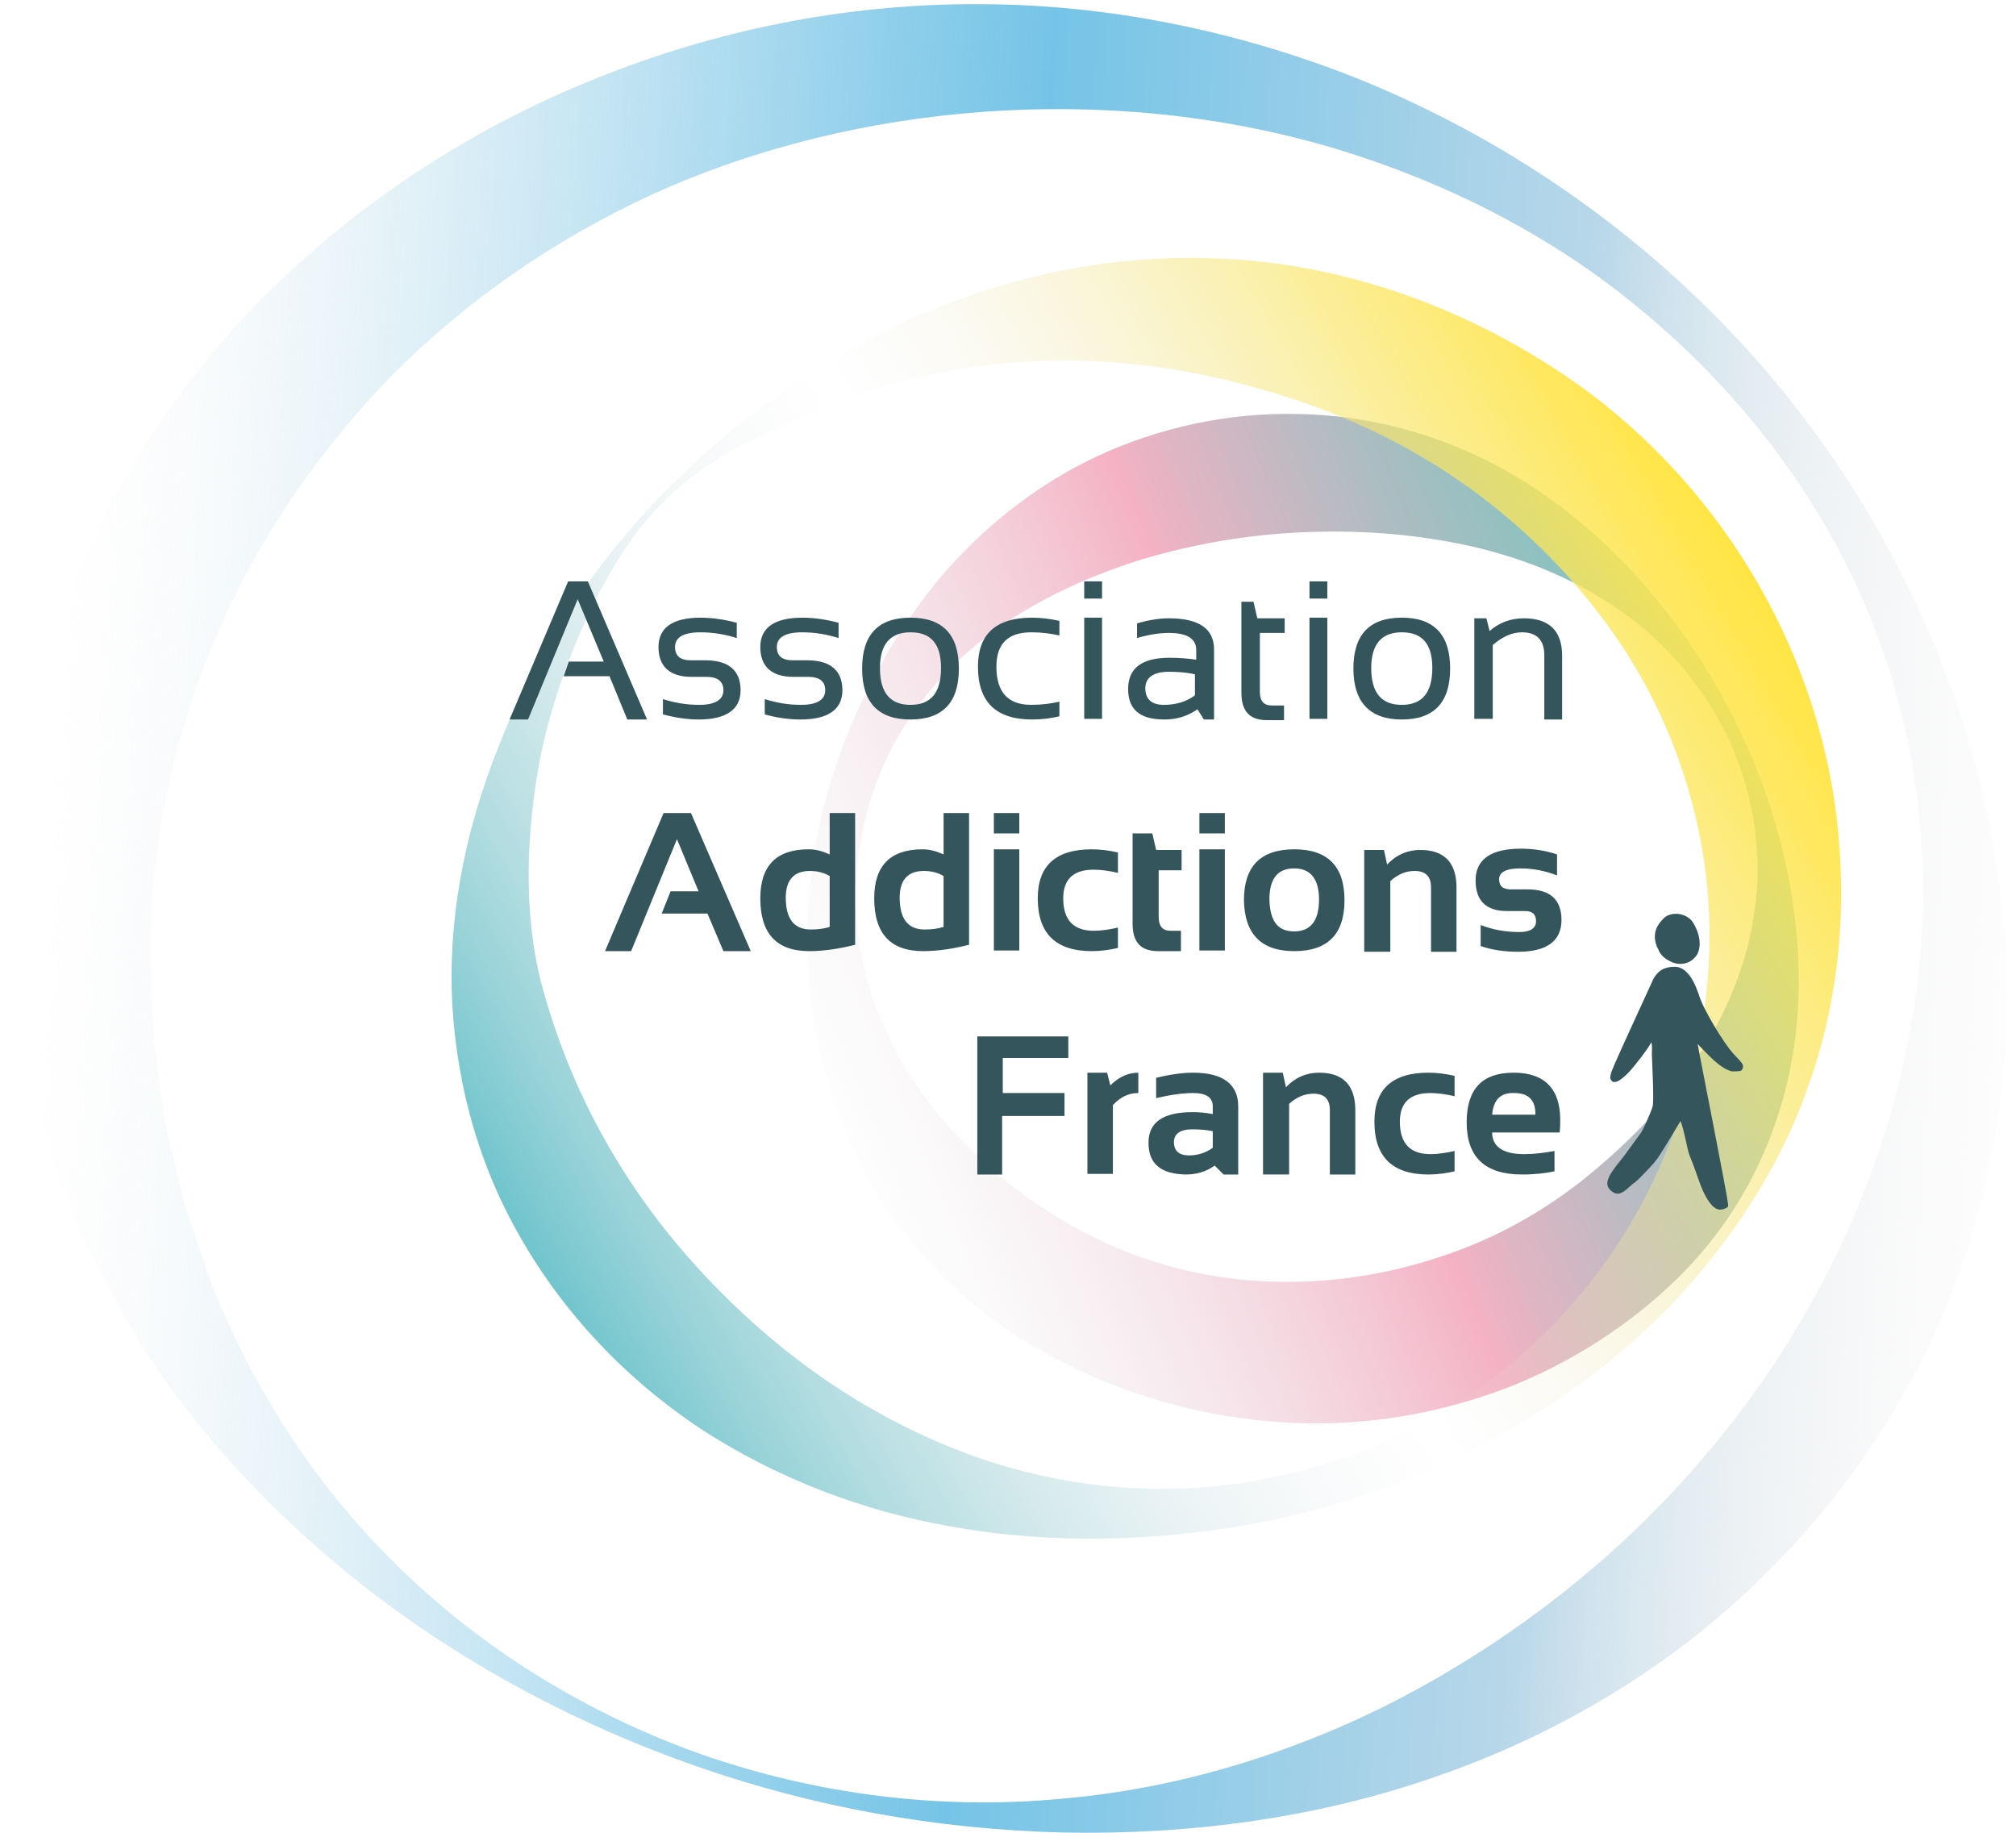 <svg xmlns="http://www.w3.org/2000/svg" xml:space="preserve" version="1.1" height="50" width="55" id="logo_x5F_AAF_xA0_Image_1_" viewBox="0 0 314 288">
  <defs id="defs76">
    <linearGradient gradientUnits="userSpaceOnUse" y2="264.8" y1="154.5" x2="140.8" x1="331.84" id="SVGID_3_-4" gradientTransform="translate(44.32 -74.917)">
      <stop id="stop46-7" offset="0" stop-color="#FFE544"/>
      <stop id="stop48-1" offset=".058" stop-opacity=".884" stop-color="#FEE54D"/>
      <stop id="stop50-4" offset=".153" stop-opacity=".694" stop-color="#FAE665"/>
      <stop id="stop52-8" offset=".273" stop-opacity=".454" stop-color="#F4E68D"/>
      <stop id="stop54-5" offset=".412" stop-opacity=".177" stop-color="#ECE7C3"/>
      <stop id="stop56-3" offset=".5" stop-opacity="0" stop-color="#E6E8EA"/>
      <stop id="stop58-3" offset=".573" stop-opacity=".146" stop-color="#DDE5E8"/>
      <stop id="stop60-4" offset=".692" stop-opacity=".384" stop-color="#C5DEE2"/>
      <stop id="stop62-5" offset=".842" stop-opacity=".685" stop-color="#9DD2D7"/>
      <stop id="stop64-7" offset="1" stop-color="#6CC3CB"/>
    </linearGradient>
    <linearGradient gradientUnits="userSpaceOnUse" y2="264.8" y1="154.5" x2="140.8" x1="331.84" id="SVGID_3_-7">
      <stop id="stop46-0" offset="0" stop-color="#FFE544"/>
      <stop id="stop48-3" offset=".058" stop-opacity=".884" stop-color="#FEE54D"/>
      <stop id="stop50-46" offset=".153" stop-opacity=".694" stop-color="#FAE665"/>
      <stop id="stop52-9" offset=".273" stop-opacity=".454" stop-color="#F4E68D"/>
      <stop id="stop54-1" offset=".412" stop-opacity=".177" stop-color="#ECE7C3"/>
      <stop id="stop56-6" offset=".5" stop-opacity="0" stop-color="#E6E8EA"/>
      <stop id="stop58-0" offset=".573" stop-opacity=".146" stop-color="#DDE5E8"/>
      <stop id="stop60-7" offset=".692" stop-opacity=".384" stop-color="#C5DEE2"/>
      <stop id="stop62-6" offset=".842" stop-opacity=".685" stop-color="#9DD2D7"/>
      <stop id="stop64-5" offset="1" stop-color="#6CC3CB"/>
    </linearGradient>
    <linearGradient gradientUnits="userSpaceOnUse" y2="177.36" y1="243.32" x2="341.1" x1="185.7" id="SVGID_1_-0">
      <stop id="stop2-9" offset="0" stop-opacity="0" stop-color="#E6E8EA"/>
      <stop id="stop4-2" offset=".5" stop-color="#F4B2C4"/>
      <stop id="stop6-8" offset=".558" stop-color="#DFB5C3"/>
      <stop id="stop8-5" offset=".699" stop-color="#B2BCC2"/>
      <stop id="stop10-9" offset=".825" stop-color="#91C1C0"/>
      <stop id="stop12-7" offset=".929" stop-color="#7DC4C0"/>
      <stop id="stop14-4" offset="1" stop-color="#76C5BF"/>
    </linearGradient>
    <linearGradient gradientUnits="userSpaceOnUse" y2="177.36" y1="243.32" x2="341.1" x1="185.7" id="SVGID_1_-2">
      <stop id="stop2-2" offset="0" stop-opacity="0" stop-color="#E6E8EA"/>
      <stop id="stop4-8" offset=".5" stop-color="#F4B2C4"/>
      <stop id="stop6-9" offset=".558" stop-color="#DFB5C3"/>
      <stop id="stop8-4" offset=".699" stop-color="#B2BCC2"/>
      <stop id="stop10-3" offset=".825" stop-color="#91C1C0"/>
      <stop id="stop12-5" offset=".929" stop-color="#7DC4C0"/>
      <stop id="stop14-6" offset="1" stop-color="#76C5BF"/>
    </linearGradient>
    <linearGradient gradientUnits="userSpaceOnUse" gradientTransform="rotate(3.438 3035.912 1465.713)" y2="381.69" y1="381.69" x2="-18.994" x1="310.92" id="SVGID_2_-4">
      <stop id="stop19-9" offset="0" stop-opacity="0" stop-color="#ECECEC"/>
      <stop id="stop21-5" offset=".068" stop-opacity=".284" stop-color="#E8EAEC"/>
      <stop id="stop23-7" offset=".133" stop-opacity=".555" stop-color="#DDE6EB"/>
      <stop id="stop25-9" offset=".197" stop-opacity=".821" stop-color="#C9DEEA"/>
      <stop id="stop27-1" offset=".239" stop-color="#B8D7E9"/>
      <stop id="stop29-9" offset=".503" stop-color="#75C4E7"/>
      <stop id="stop31-4" offset=".583" stop-opacity=".826" stop-color="#79C5E7"/>
      <stop id="stop33-5" offset=".668" stop-opacity=".64" stop-color="#86CAE8"/>
      <stop id="stop35-3" offset=".757" stop-opacity=".449" stop-color="#9BD1E9"/>
      <stop id="stop37-9" offset=".847" stop-opacity=".253" stop-color="#B9DBEA"/>
      <stop id="stop39-9" offset=".937" stop-opacity=".057" stop-color="#E0E8EB"/>
      <stop id="stop41-3" offset=".963" stop-opacity="0" stop-color="#ECECEC"/>
    </linearGradient>
  </defs>
  <g id="g71" transform="translate(-59.422 -65.84)">
    <linearGradient gradientUnits="userSpaceOnUse" y2="177.36" y1="243.32" x2="341.1" x1="185.7" id="SVGID_1_">
      <stop id="stop2" offset="0" stop-opacity="0" stop-color="#E6E8EA"/>
      <stop id="stop4" offset=".5" stop-color="#F4B2C4"/>
      <stop id="stop6" offset=".558" stop-color="#DFB5C3"/>
      <stop id="stop8" offset=".699" stop-color="#B2BCC2"/>
      <stop id="stop10" offset=".825" stop-color="#91C1C0"/>
      <stop id="stop12" offset=".929" stop-color="#7DC4C0"/>
      <stop id="stop14" offset="1" stop-color="#76C5BF"/>
    </linearGradient>
    <path id="path17" fill="url(#SVGID_1_)" d="M332 181.9c3.9 8.4 6.6 17.4 7.9 26.8s1.1 19.4-1.5 29.1c-2.6 9.8-7.6 19.3-15 27.1s-16.7 14.1-27 18.4c-10.3 4.2-21.7 6.4-32.9 6.2-11.3-.2-22.4-2.6-32.5-6.8-10.1-4.3-19.3-10.3-26.5-18-7.3-7.6-12.4-16.7-15.6-26.1-6.2-18.9-5-38.6 1.9-56.4 3.5-8.9 8.3-17.5 14.8-25.4 6.5-7.7 14.9-14.6 24.7-19.2s20.9-7 31.9-6.7c11 .2 21.9 3.2 31.2 8.2s17.1 11.8 23.4 19.1 11.3 15.2 15.2 23.7zm-2 .8c-3.7-8.2-9.7-15.5-17.2-20.8s-16.2-8.7-24.9-10.5-17.2-2.3-25.6-1.9-16.6 1.8-24.7 4.2c-8 2.5-16 6-23.1 11.1s-13.1 11.9-16.9 19.7-5.5 16.6-5 25.2 3.4 16.9 7.8 24.2c4.5 7.3 10.4 13.4 16.9 18.5 6.6 5 13.9 9.1 21.8 11.6 15.8 5.1 32.9 4 47.9-1.6 7.6-2.8 14.6-6.9 20.8-12s12-11 16.7-18 8.2-15.1 9.3-23.9c1.2-8.5-.2-17.6-3.8-25.8z"/>
    <linearGradient gradientUnits="userSpaceOnUse" gradientTransform="rotate(3.438 3035.912 1465.713)" y2="381.69" y1="381.69" x2="-18.994" x1="310.92" id="SVGID_2_">
      <stop id="stop19" offset="0" stop-opacity="0" stop-color="#ECECEC"/>
      <stop id="stop21" offset=".068" stop-opacity=".284" stop-color="#E8EAEC"/>
      <stop id="stop23" offset=".133" stop-opacity=".555" stop-color="#DDE6EB"/>
      <stop id="stop25" offset=".197" stop-opacity=".821" stop-color="#C9DEEA"/>
      <stop id="stop27" offset=".239" stop-color="#B8D7E9"/>
      <stop id="stop29" offset=".503" stop-color="#75C4E7"/>
      <stop id="stop31" offset=".583" stop-opacity=".826" stop-color="#79C5E7"/>
      <stop id="stop33" offset=".668" stop-opacity=".64" stop-color="#86CAE8"/>
      <stop id="stop35" offset=".757" stop-opacity=".449" stop-color="#9BD1E9"/>
      <stop id="stop37" offset=".847" stop-opacity=".253" stop-color="#B9DBEA"/>
      <stop id="stop39" offset=".937" stop-opacity=".057" stop-color="#E0E8EB"/>
      <stop id="stop41" offset=".963" stop-opacity="0" stop-color="#ECECEC"/>
    </linearGradient>
    <path id="path44" fill="url(#SVGID_2_)" d="M167.5 343.4c-18.3-6.4-35.6-15.5-51-27.3-15.3-11.8-28.9-26.2-38.8-43-2.2-4.3-4.5-8.6-6.8-12.9-1.8-4.5-3.6-9-5.3-13.6-1.2-4.7-2.7-9.4-3.8-14.1-.7-4.8-1.6-9.6-2-14.4-1.5-19.4 1.5-39.2 8.4-57.5 7.1-18.3 18.2-35.4 32.6-49.4 14.4-14.1 31.8-25.4 50.8-33 19-7.7 39.6-11.8 60.2-11.7 20.6 0 41 4.3 59.6 11.7 37.3 15.1 67.3 42.7 84.6 76.2 8.7 16.7 14.6 34.9 16.6 53.7 2.1 18.8.1 38.2-6.2 56.5-6.4 18.2-17.2 35.2-31.5 49.1-14.2 14-31.9 24.6-50.9 31.2-19 6.7-39.3 9.3-59 8.9-19.8-.5-39.2-4-57.5-10.4zm.7-1.9c18 6.3 37.6 8.8 56.5 7 19-1.6 37.1-7.4 53.2-15.7 32.2-16.9 56.9-43 70.8-74.3 6.9-15.6 11-32.6 11.5-49.9.4-17.3-3.1-35.1-10.7-51.3s-19.2-30.8-33.4-42.6C301.9 102.8 285 94.3 267.2 89c-17.8-5.2-36.4-6.9-54.5-5.6s-35.8 5.6-52 12.9c-16.1 7.4-30.6 17.6-42.4 29.9-11.8 12.4-21.1 26.7-27.4 42.3-6.3 15.5-9.4 32.2-9.2 48.9.1 4.2.5 8.4.6 12.6.5 4.2 1.2 8.4 1.7 12.6.9 4.1 2.1 8.3 3 12.5l4.2 12.3c6.4 16.2 16.1 31.7 29.4 44.6 13.1 12.9 29.6 23.1 47.6 29.5z"/>
    <linearGradient gradientUnits="userSpaceOnUse" y2="264.8" y1="154.5" x2="140.8" x1="331.84" id="SVGID_3_">
      <stop id="stop46" offset="0" stop-color="#FFE544"/>
      <stop id="stop48" offset=".058" stop-opacity=".884" stop-color="#FEE54D"/>
      <stop id="stop50" offset=".153" stop-opacity=".694" stop-color="#FAE665"/>
      <stop id="stop52" offset=".273" stop-opacity=".454" stop-color="#F4E68D"/>
      <stop id="stop54" offset=".412" stop-opacity=".177" stop-color="#ECE7C3"/>
      <stop id="stop56" offset=".5" stop-opacity="0" stop-color="#E6E8EA"/>
      <stop id="stop58" offset=".573" stop-opacity=".146" stop-color="#DDE5E8"/>
      <stop id="stop60" offset=".692" stop-opacity=".384" stop-color="#C5DEE2"/>
      <stop id="stop62" offset=".842" stop-opacity=".685" stop-color="#9DD2D7"/>
      <stop id="stop64" offset="1" stop-color="#6CC3CB"/>
    </linearGradient>
    <path fill="url(#SVGID_3_)" id="path67" d="M155.9 150.4c8.2-9.8 18-18.6 29.3-25.8 11.2-7.2 24.1-12.9 38-15.9s28.8-3.2 43.1-.1 27.9 9.3 39.6 17.6c23.6 16.8 38.5 43.4 41 70.6 1.3 13.6-.2 27.4-4.9 40.2-4.5 12.8-12.3 24.4-21.6 34.1-19 19.5-44.7 31.5-71.7 35.2-13.5 1.8-27.5 1.9-41.3-.6-13.8-2.4-27.4-7.6-39.2-15.3-11.8-7.8-21.7-18.3-28.5-30.3-6.9-12-10.3-25.5-10.7-38.8-.3-13.3 2.6-26.3 7.4-38.2 4.6-11.9 11.3-22.9 19.5-32.7zm3.8-2.9c-8.1 9.6-14.3 25.3-16.7 37-2.3 11.9-2.8 24.7.1 35.9 6 22.4 18.6 41.1 36.5 56.1 9 7.5 19.3 13.7 31 18 11.6 4.2 24.4 6.1 37.1 5s25.1-4.9 35.9-11.2c10.9-6.1 20-14.7 26.9-24.4s11.4-20.6 13.9-31.5c2.5-11 3-22.3 1.1-33.2s-5.9-21.4-11.9-30.8c-6-9.3-13.7-17.6-22.8-24.5s-19.4-12.1-30.6-15.7c-11.1-3.5-22.4-5.7-34.7-5.7s-25 2.1-36.8 7c-11.6 4.9-20.8 8.4-29 18z"/>
    <path id="path69" fill="#34555b" d="M141 178.9h-2.9l9.2-21.7h3.1l9.3 21.7h-3.1l-2.8-6.8h-7.2l.8-2.3h5.5l-4.1-9.8zm21.2-.8v-2.4c1.9.6 3.8.9 5.7.9 2.5 0 3.8-.8 3.8-2.3 0-1.4-.9-2.1-2.7-2.1h-2.3c-3.4 0-5.2-1.6-5.2-4.7 0-3 2.2-4.6 6.6-4.6 1.9 0 3.8.3 5.7.8v2.4c-1.9-.6-3.8-.9-5.7-.9-2.7 0-4 .8-4 2.3 0 1.4.8 2.1 2.5 2.1h2.3c3.6 0 5.5 1.6 5.5 4.7 0 3-2.2 4.6-6.6 4.6-1.8 0-3.7-.3-5.6-.8zm16 0v-2.4c1.9.6 3.8.9 5.7.9 2.5 0 3.8-.8 3.8-2.3 0-1.4-.9-2.1-2.7-2.1h-2.3c-3.4 0-5.2-1.6-5.2-4.7 0-3 2.2-4.6 6.6-4.6 1.9 0 3.8.3 5.7.8v2.4c-1.9-.6-3.8-.9-5.7-.9-2.7 0-4 .8-4 2.3 0 1.4.8 2.1 2.5 2.1h2.3c3.6 0 5.5 1.6 5.5 4.7 0 3-2.2 4.6-6.6 4.6-1.9 0-3.8-.3-5.6-.8zm15.3-7.2c0-5.3 2.5-8 7.6-8s7.6 2.7 7.6 8-2.5 8-7.6 8-7.6-2.7-7.6-8zm7.6 5.7c3.2 0 4.8-1.9 4.8-5.8 0-3.8-1.6-5.6-4.8-5.6s-4.8 1.9-4.8 5.6c0 3.9 1.6 5.8 4.8 5.8zm23.4 1.8c-1.3.3-2.7.5-4.3.5-5.7 0-8.5-2.8-8.5-8.3 0-5.1 2.8-7.7 8.5-7.7 1.5 0 2.9.2 4.3.5v2.3c-1.3-.3-2.8-.5-4.4-.5-3.7 0-5.5 1.8-5.5 5.4 0 4 1.8 6 5.5 6 1.6 0 3.1-.2 4.4-.5zm6.7-21.2v2.7h-2.8v-2.7zm0 5.7v15.9h-2.8v-15.9zm4.1 11.2c0-3.3 2.2-4.9 6.5-4.9 1.4 0 2.8.1 4.2.3V168c0-1.8-1.4-2.7-4.3-2.7-1.6 0-3.3.3-5 .8v-2.3c1.7-.5 3.4-.8 5-.8 4.7 0 7.1 1.6 7.1 4.9v11h-1.6l-1-1.6c-1.6 1.1-3.3 1.6-5.2 1.6-3.9 0-5.7-1.6-5.7-4.8zm6.4-2.7c-2.4 0-3.7.9-3.7 2.6s1 2.6 2.9 2.6 3.6-.5 4.9-1.5v-3.3c-1.3-.3-2.7-.4-4.1-.4zm11.5-11h1.8l.6 2.6h4.3v2.3H256v9.2c0 1.5.6 2.2 1.9 2.2h1.9v2.3h-2.7c-2.7 0-4-1.4-4-4.3v-14.3zm13.4-3.2v2.7h-2.8v-2.7zm0 5.7v15.9h-2.8v-15.9zm4.1 8c0-5.3 2.5-8 7.6-8s7.6 2.7 7.6 8-2.5 8-7.6 8c-5 0-7.6-2.7-7.6-8zm7.6 5.7c3.2 0 4.8-1.9 4.8-5.8 0-3.8-1.6-5.6-4.8-5.6s-4.8 1.9-4.8 5.6c0 3.9 1.6 5.8 4.8 5.8zm11.4 2.3V163h1.9l.5 2c1.6-1.4 3.4-2 5.4-2 4 0 6 2 6 5.9v10h-2.8v-10.1c0-2.4-1.2-3.6-3.5-3.6-1.6 0-3.1.7-4.6 2v11.6h-2.9zm-63.8 49.7v3.5h-10.3v5.5h9.7v3.6h-9.8v9.2h-3.9v-21.7h14.3zm3 21.7v-15.9h3.1l.5 2c1.4-1.4 2.9-2 4.4-2v3.2c-1.5 0-2.8.6-4 1.9v10.8zm9.6-4.9c0-3.2 2.3-4.8 6.9-4.8 1.1 0 2.2.1 3.2.3v-1.2c0-1.4-1-2.1-3.1-2.1-1.7 0-3.7.3-5.8.8v-3.2c2.1-.5 4.1-.8 5.8-.8 4.7 0 7.1 1.8 7.1 5.3v10.7h-2.3l-1.4-1.4c-1.4 1-2.9 1.4-4.6 1.4-3.9-.1-5.8-1.7-5.8-5zm6.9-2.1c-1.9 0-2.9.7-2.9 2 0 1.4.8 2.1 2.4 2.1 1.3 0 2.6-.4 3.7-1.2v-2.6c-.9-.2-2-.3-3.2-.3zm11.1 7v-15.9h3.1l.5 2.3c1.5-1.6 3.3-2.3 5.2-2.3 3.8 0 5.7 2 5.7 5.9v10.1h-4v-10.1c0-1.8-.9-2.6-2.6-2.6-1.3 0-2.6.5-3.8 1.6v11.1h-4.1zm30.1-.4c-1.3.3-2.7.5-4.1.5-5.7 0-8.5-2.8-8.5-8.3 0-5.1 2.8-7.7 8.5-7.7 1.4 0 2.8.2 4.1.5v3.2c-1.3-.3-2.6-.5-3.8-.5-3.2 0-4.8 1.5-4.8 4.5 0 3.4 1.6 5.1 4.8 5.1 1.2 0 2.5-.2 3.8-.5zm9.3-15.5c4.8 0 7.3 2.5 7.3 7.4 0 .7 0 1.3-.1 2h-10.6c0 2.2 1.7 3.4 5 3.4 1.6 0 3.2-.2 4.8-.5v3.2c-1.4.3-3.1.5-5.1.5-5.8 0-8.7-2.7-8.7-8.2 0-5.2 2.4-7.8 7.4-7.8zm-3.4 6.6h6.8v-.1c0-2.2-1.1-3.3-3.3-3.3-2.2-.1-3.3 1.1-3.5 3.4zm-135.3-25.7h-4.1l9.2-21.7h4.3l9.4 21.7h-4.3l-2.5-5.9H162l1.4-3.5h4.4l-3.4-8.2zm35.2-1c-2.4.6-4.8 1-7.2 1-5.2 0-7.7-2.8-7.7-8.3 0-5.1 2.5-7.7 7.6-7.7 1.1 0 2.2.3 3.3.8v-6.5h4zm-4-10.8c-.8-.5-1.9-.8-3.1-.8-2.5 0-3.8 1.4-3.8 4.2 0 3.3 1.3 5 3.9 5 1.1 0 2-.1 3-.4zm21.9 10.8c-2.4.6-4.8 1-7.2 1-5.2 0-7.7-2.8-7.7-8.3 0-5.1 2.5-7.7 7.6-7.7 1.1 0 2.2.3 3.3.8v-6.5h4zm-4-10.8c-.8-.5-1.9-.8-3.1-.8-2.5 0-3.8 1.4-3.8 4.2 0 3.3 1.3 5 3.9 5 1.1 0 2-.1 3-.4zm11.9-9.9v3.2h-4v-3.2zm0 5.7v15.9h-4v-15.9zm15.5 15.5c-1.3.3-2.7.5-4.1.5-5.7 0-8.5-2.8-8.5-8.3 0-5.1 2.8-7.7 8.5-7.7 1.4 0 2.8.2 4.1.5v3.2c-1.3-.3-2.6-.5-3.8-.5-3.2 0-4.8 1.5-4.8 4.5 0 3.4 1.6 5.1 4.8 5.1 1.2 0 2.5-.2 3.8-.5zm2.4-18h3l.6 2.6h4v3.2h-3.6v7.3c0 1.5.6 2.2 1.9 2.2h1.6v3.2H240c-2.7 0-4-1.4-4-4.3v-14.2zm14.4-3.2v3.2h-4v-3.2zm0 5.7v15.9h-4v-15.9zm3 8c0-5.3 2.6-8 7.9-8s7.9 2.7 7.9 8-2.6 8-7.9 8c-5.2 0-7.8-2.7-7.9-8zm7.9 4.9c2.6 0 3.9-1.7 3.9-5 0-3.2-1.3-4.9-3.9-4.9s-3.9 1.6-3.9 4.9c.1 3.4 1.3 5 3.9 5zm11 3.1v-15.9h3.1l.5 2.3c1.5-1.6 3.3-2.3 5.2-2.3 3.8 0 5.7 2 5.7 5.9v10.1h-4v-10.1c0-1.8-.9-2.6-2.6-2.6-1.3 0-2.6.5-3.8 1.6v11.1h-4.1zm18.3-.8v-3.3c1.8.7 3.8 1.1 6.1 1.1 1.7 0 2.6-.6 2.6-1.7s-.6-1.6-1.7-1.6h-2.9c-3.2 0-4.9-1.6-4.9-4.8 0-3.3 2.4-5 7.1-5 2 0 3.9.3 5.7.9v3.3c-1.8-.7-3.7-1.1-5.8-1.1-2.2 0-3.3.6-3.3 1.7s.6 1.6 1.9 1.6h2.6c3.5 0 5.3 1.6 5.3 4.8 0 3.3-2.3 5-6.8 5-2.2 0-4.2-.3-5.9-.9zm29.6 2.3c.5.3 1.6.8 2.9.3.6-.2 1.1-.7 1.4-1.1 1-1.5.4-3.8-.6-5.3-1-1.4-3.3-1.7-4.5-.6-.7.7-1.3 1.5-1.4 2.5-.1.8.1 1.7.5 2.4.3.8.9 1.4 1.7 1.8zm1.6-3.4c.1 0 .1 0 0 0zm10 19.8c-.1-.4-.9-1.1-1.5-1.8-1.5-1.6-4.8-7.1-5.4-9.2-.5-1.5-1.4-3.7-3-4.3-.7-.3-2.1-.1-2.8.3s-1.3 1.2-1.6 2c-.8 1.8-5.8 12.5-6.4 14.2-.1.4-.2.8-.1 1 .6 1.4 2.5-.7 3-1.2s3.2-3.9 3.4-4.6c.2.5.1 1.3.1 1.9 0 .8.4 7.4.1 8.3-.1.4-1.5 3.8-2 4.3l-2.4 3.3c-.8 1-1.7 2.1-2.3 3.1-.4.8-.5 1.4-.3 1.8.1.4.8 1 1.3 1.1 1.2.1 1.7-.9 3.1-1.9.5-.4 1.1-1.1 1.8-1.8s1.4-1.5 1.9-2.3c.8-1.2 3.3-5.4 3.3-5.4.6 1.4 1 4.4 1.5 5.6 1.2 2.8 1.6 5.1 3 7.1.5.7 1 1.1 1.5 1.2.4.1 1.5-.2 1.5-.6 0-1.1-4.5-23.5-4.8-25.4 1.5 1.5 3.4 3.8 5.4 4.3.5 0 1 0 1.4-.1.2-.2.4-.4.3-.9z"/>
  </g>
</svg>